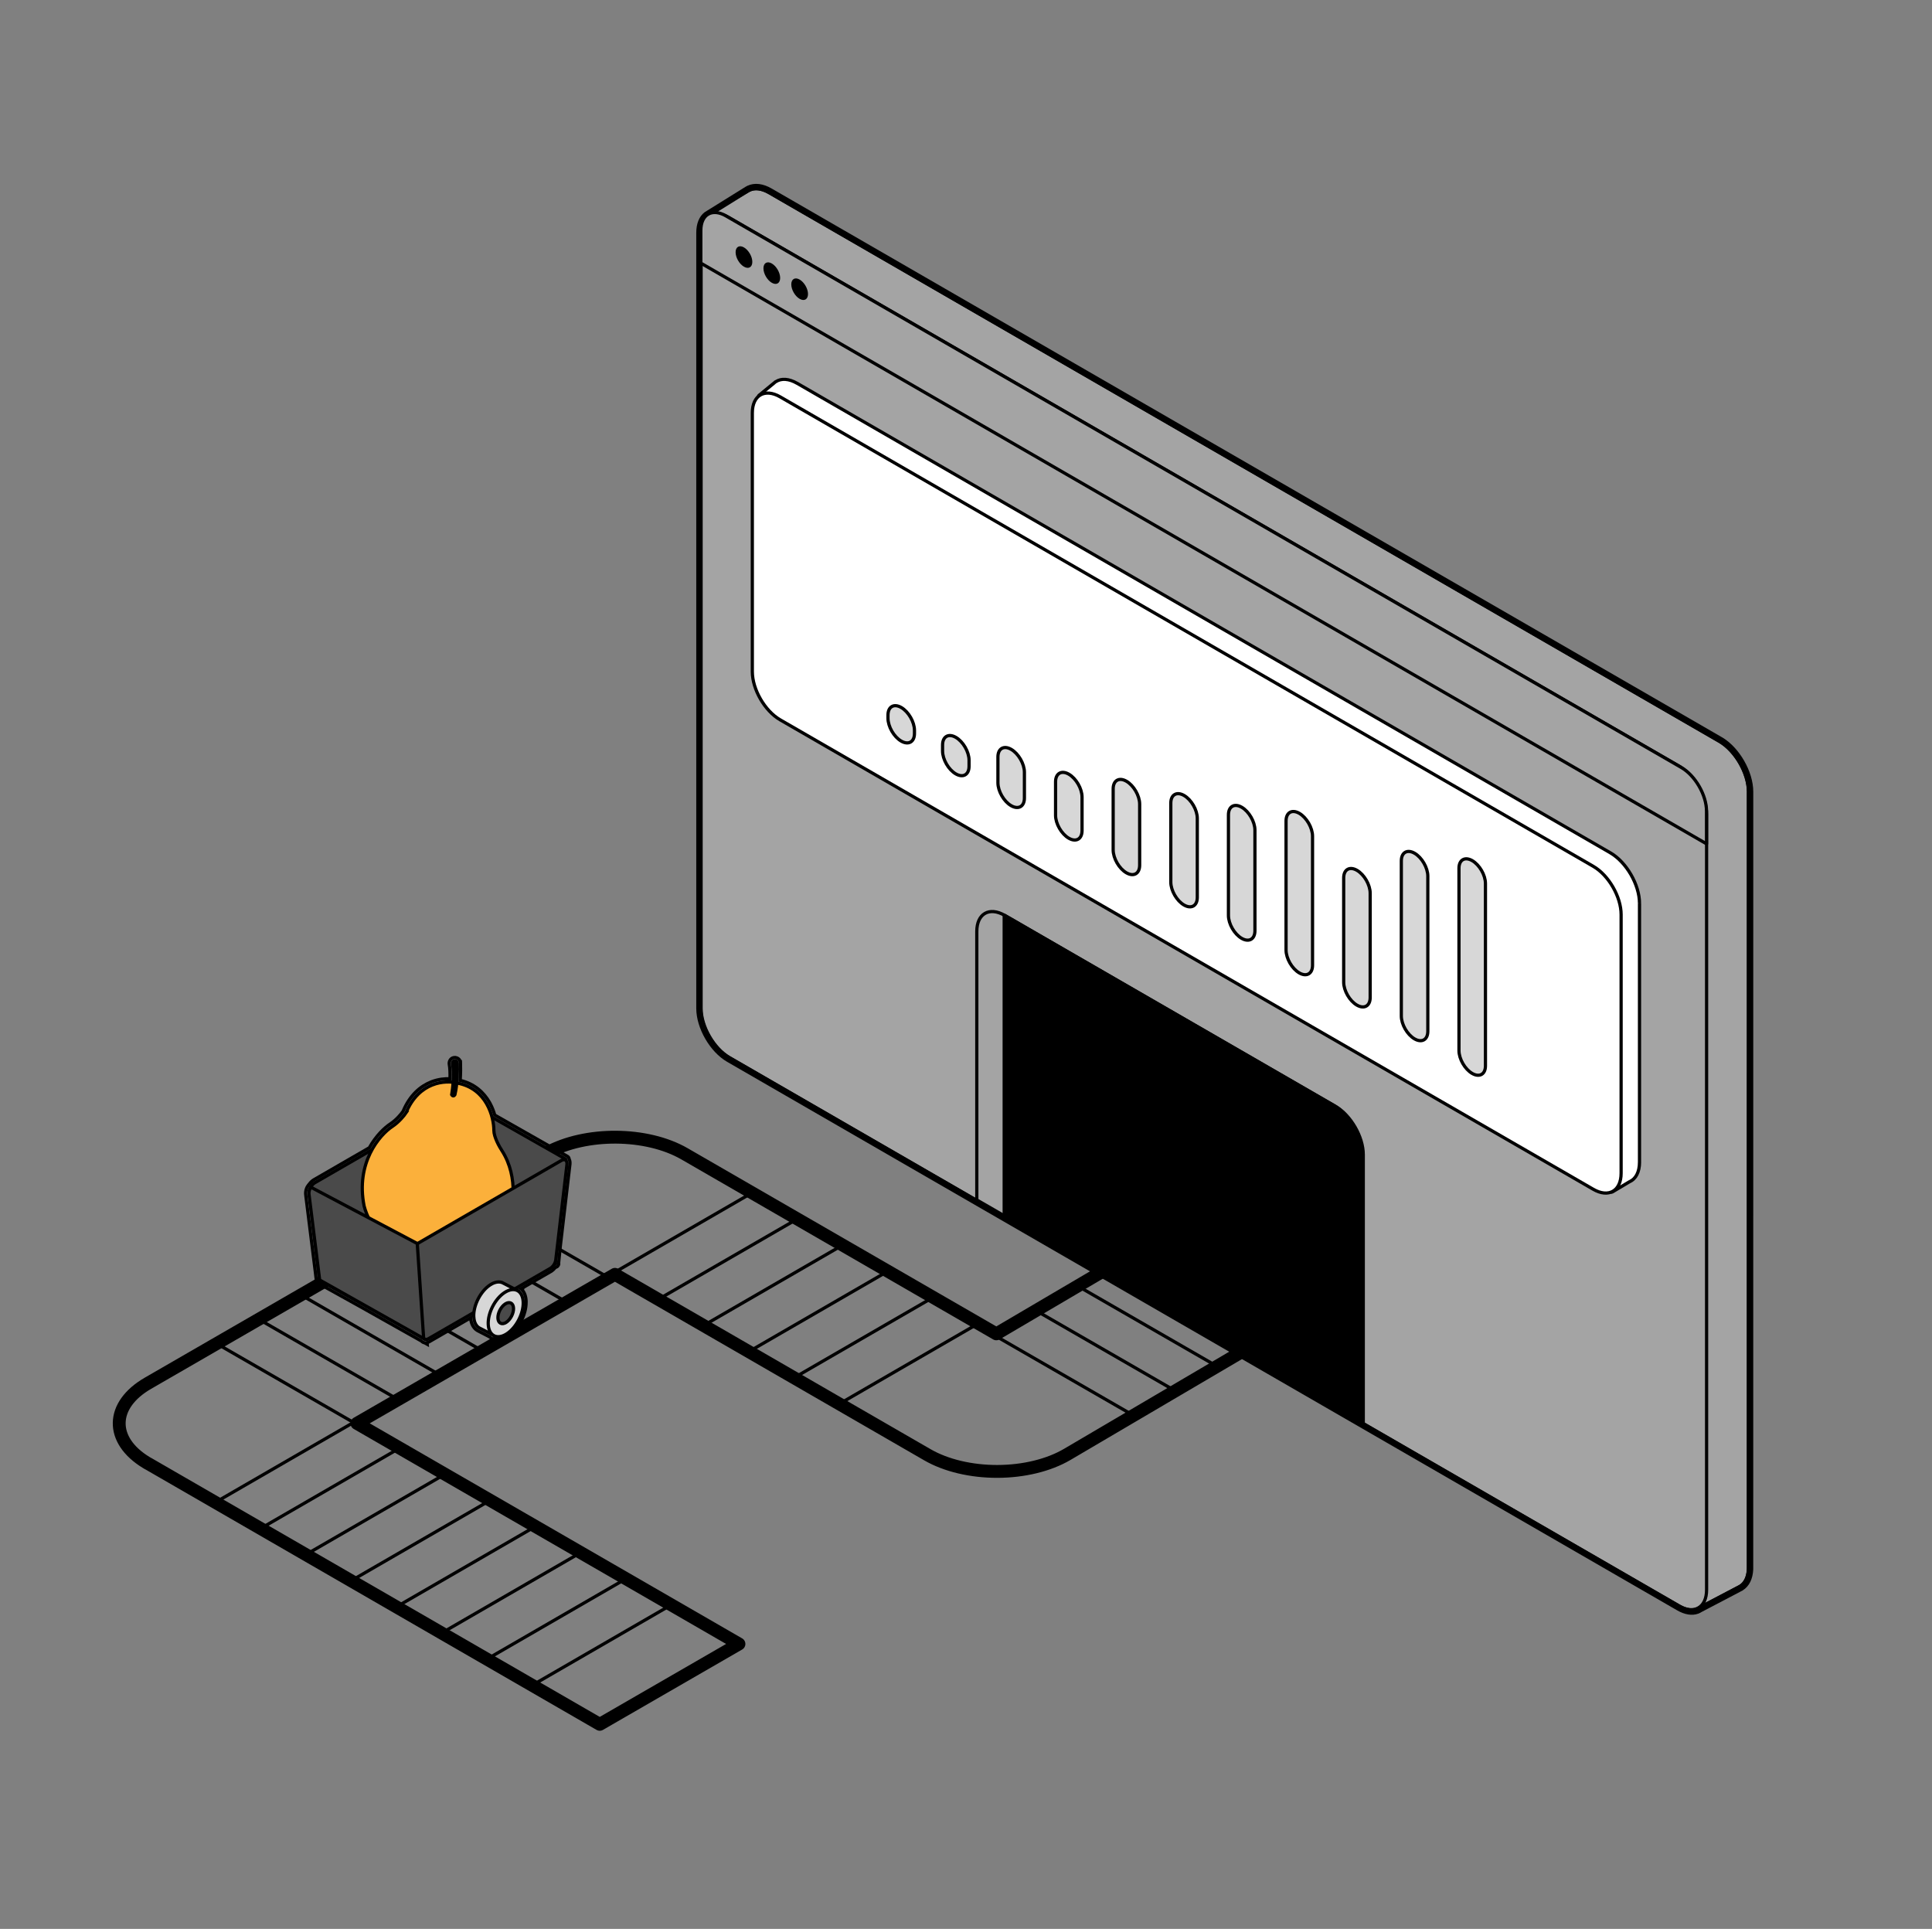 <?xml version="1.0" encoding="UTF-8"?>
<svg id="Laag_1" xmlns="http://www.w3.org/2000/svg" version="1.1" viewBox="0 0 601 600">
  <rect x="0" y="0" width="601" height="600" fill="#808080" stroke="none"/>
  <defs>
    <style>
      .st0,
      .st1,
      .st2,
      .st3,
      .st4,
      .st5,
      .st6,
      .st7,
      .st8,
      .st9,
      .st10,
      .st11,
      .st12 {
        stroke: #000;
      }

      .st0,
      .st1,
      .st13 {
        fill: #d7d7d7;
      }

      .st1,
      .st2,
      .st3,
      .st5,
      .st6,
      .st7,
      .st8 {
        stroke-linecap: round;
      }

      .st1,
      .st2,
      .st3,
      .st5,
      .st6,
      .st9,
      .st10,
      .st11 {
        stroke-linejoin: round;
      }

      .st2,
      .st14 {
        fill: #fff;
      }

      .st3 {
        stroke-width: 2px;
      }

      .st3,
      .st9,
      .st11,
      .st12 {
        fill: none;
      }

      .st4,
      .st10 {
        fill: #4a4a4a;
      }

      .st5,
      .st15 {
        fill: #a4a4a4;
      }

      .st8 {
        fill: #fbb03b;
      }

      .st13 {
        fill-rule: evenodd;
      }

      .st11 {
        stroke-linecap: square;
        stroke-width: 4px;
      }
    </style>
  </defs>
  <path class="st15"
    d="M233.11,59.15c1.62-.79,3.79-.6,6.17.78l295.54,170.63c5.02,2.9,9.09,9.95,9.09,15.75v241.28c0,2.85-.99,4.87-2.58,5.84h0s-.03.01-.03.01c-.14.08-.28.16-.42.22l-.06.03-12.61,6.62-.39.2-.25-.36-13.8-19.47-274.48-158.47c-5.02-2.9-9.09-9.95-9.09-15.75V80.66l-9.69-13.67-.32-.45.48-.27,12.07-6.9.04-.02c.07-.04.14-.09.22-.12l.14-.08h0Z" />
  <path
    d="M233.11,59.15l-.4.3c.14.19.4.25.62.15l-.22-.45ZM239.28,59.93l.25-.43h0l-.25.43ZM534.82,230.56l.25-.43h0l-.25.43ZM543.91,246.31h.5-.5ZM543.91,487.58h.5-.5ZM541.33,493.42l-.26-.43c-.13.08-.22.22-.24.37-.02.15.03.3.14.41l.35-.35ZM541.33,493.42l.22.45c.14-.07.24-.21.27-.37.03-.16-.03-.32-.14-.43l-.35.35ZM541.3,493.43l-.22-.45s-.02.01-.03.02l.26.43ZM540.88,493.66l-.21-.45s-.02,0-.03.01l.24.44ZM540.82,493.69l.23.44h0s-.24-.44-.24-.44ZM528.21,500.31l-.23-.44h0l.23.44ZM527.82,500.51l-.41.29c.14.2.42.27.64.15l-.23-.44ZM527.57,500.15l-.41.29h0s.41-.29.41-.29ZM513.76,480.68l.41-.29c-.04-.06-.1-.11-.16-.14l-.25.43ZM239.28,322.21l.25-.43h0l-.25.43ZM230.19,306.46h-.5.5ZM230.19,80.66h.5c0-.1-.03-.2-.09-.29l-.41.29ZM220.49,66.99l-.41.29h0s.41-.29.41-.29ZM220.17,66.54l-.25-.43c-.12.07-.21.19-.24.33-.03.14,0,.28.08.4l.41-.29ZM220.65,66.27l.25.43h0l-.25-.43ZM232.72,59.37l.25.43h0s-.25-.43-.25-.43ZM232.75,59.35l.25.43h0s-.26-.43-.26-.43ZM232.97,59.23l.24.44h.01s-.25-.44-.25-.44ZM233.11,59.15l.4-.3c-.15-.2-.43-.26-.65-.14l.25.44ZM233.11,59.15l.22.45c1.42-.69,3.4-.56,5.7.76l.25-.43.25-.43c-2.47-1.42-4.81-1.68-6.63-.79l.22.45ZM239.28,59.93l-.25.43,295.54,170.63.25-.43.25-.43L239.53,59.49l-.25.43ZM534.82,230.56l-.25.43c2.42,1.39,4.63,3.81,6.25,6.6,1.61,2.8,2.6,5.92,2.6,8.71h1c0-3.01-1.05-6.31-2.73-9.21-1.68-2.91-4.01-5.47-6.61-6.97l-.25.43ZM543.91,246.31h-.5v241.28h1v-241.28h-.5ZM543.91,487.58h-.5c0,2.75-.95,4.56-2.34,5.41l.26.43.26.43c1.8-1.09,2.82-3.31,2.82-6.26h-.5ZM541.33,493.42l-.35.35h0s.35-.35.35-.35l.35-.35h0s-.35.35-.35.35ZM541.33,493.42l-.22-.45h-.03s.22.46.22.46l.22.45h.03s-.22-.46-.22-.46ZM541.3,493.43l-.26-.43c-.12.07-.25.14-.38.2l.21.45.21.46c.16-.07.32-.16.47-.25l-.26-.43ZM540.88,493.66l-.24-.44-.06.03.23.44.24.44.06-.03-.24-.44ZM540.82,493.69l-.23-.44-12.61,6.62.23.44.23.44,12.61-6.62-.23-.44ZM528.21,500.31l-.23-.44-.39.2.23.44.23.44.39-.2-.23-.44ZM527.82,500.51l.41-.29-.25-.36-.41.29-.41.29.25.36.41-.29ZM527.57,500.15l.41-.29-13.8-19.48-.41.29-.41.29,13.8,19.47.41-.29ZM513.76,480.68l.25-.43-274.48-158.47-.25.43-.25.43,274.48,158.47.25-.43ZM239.28,322.21l.25-.43c-2.42-1.4-4.63-3.81-6.25-6.61-1.61-2.79-2.6-5.92-2.6-8.71h-1c0,3.01,1.05,6.31,2.73,9.21s4.01,5.47,6.61,6.97l.25-.43ZM230.19,306.46h.5V80.66h-1v225.79h.5ZM230.19,80.66l.41-.29-9.69-13.67-.41.29-.41.29,9.69,13.67.41-.29ZM220.49,66.99l.41-.29-.32-.45-.41.29-.41.29.32.45.41-.29ZM220.17,66.54l.25.43.48-.27-.25-.43-.25-.43-.48.27.25.43ZM220.65,66.27l.25.43,12.07-6.9-.25-.43-.25-.43-12.07,6.9.25.43ZM232.72,59.37l.25.43.04-.02-.25-.43-.25-.43-.04.02.25.43ZM232.75,59.35l.26.43c.06-.04.13-.07.19-.11l-.24-.44-.24-.44c-.08.04-.16.09-.24.14l.26.43ZM232.97,59.23l.25.44.14-.08-.25-.44-.25-.44-.14.08.25.44ZM233.11,59.15l-.4.3h0s.4-.3.4-.3l.4-.3h0s-.4.3-.4.3Z" />
  <path class="st5"
    d="M226.68,67.63l295.54,170.63c4.78,2.76,8.66,9.48,8.66,15v241.28c0,5.52-3.88,7.76-8.66,5l-295.54-170.63c-4.78-2.76-8.66-9.48-8.66-15V72.63c0-5.52,3.88-7.76,8.66-5Z" />
  <path class="st14"
    d="M241.38,118.7c1.66-1.06,4-.96,6.59.54l252.94,146.03c5.02,2.9,9.09,9.95,9.09,15.75v80.46c0,3.11-1.17,5.23-3.03,6.07l-5.36,3.19c-.19.11-.43.09-.6-.06l-10.96-10.22-242.08-139.77c-5.02-2.9-9.09-9.95-9.09-15.75v-78.69l-2.75-2.56c-.11-.1-.16-.24-.16-.38,0-.14.07-.28.18-.37l4.77-3.91s.04-.04.07-.05l.23-.19.08-.05s.05-.03.08-.04Z" />
  <path
    d="M241.38,118.7l.16.47s.07-.03.11-.05l-.27-.42ZM247.97,119.23l.25-.43h0l-.25.43ZM500.91,265.27l-.25.43h0l.25-.43ZM510.01,281.02h.5-.5ZM510.01,361.48h.5-.5ZM506.97,367.55l-.21-.45s-.03.02-.05.03l.26.43ZM501.61,370.74l.26.43h0s-.26-.43-.26-.43ZM501.02,370.68l-.34.37h0l.34-.37ZM490.05,360.46l.34-.37s-.06-.05-.09-.07l-.25.43ZM247.97,220.69l-.25.43h0l.25-.43ZM238.88,204.94h-.5.5ZM238.88,126.25h.5c0-.14-.06-.27-.16-.37l-.34.37ZM236.13,123.69l-.34.37h0l.34-.37ZM235.98,123.31l-.5-.02h0s.5.02.5.02ZM236.16,122.94l-.32-.39h0s.32.39.32.39ZM240.93,119.03l.32.39h0s-.32-.39-.32-.39ZM240.99,118.97l.31.39h0s-.32-.39-.32-.39ZM241.23,118.78l-.28-.41s-.02.02-.04.03l.32.39ZM241.3,118.73l-.24-.44s-.03.02-.04.03l.28.41ZM241.38,118.7l.27.42c1.44-.92,3.57-.9,6.07.55l.25-.43.25-.43c-2.69-1.55-5.24-1.72-7.11-.52l.27.42ZM247.97,119.23l-.25.43,252.94,146.03.25-.43.25-.43L248.22,118.8l-.25.43ZM500.91,265.27l-.25.43c2.42,1.4,4.63,3.81,6.25,6.6,1.61,2.79,2.6,5.92,2.6,8.71h1c0-3.01-1.05-6.31-2.73-9.21-1.68-2.91-4.01-5.47-6.61-6.97l-.25.43ZM510.01,281.02h-.5v80.46h1v-80.46h-.5ZM510.01,361.48h-.5c0,3-1.12,4.88-2.74,5.62l.21.45.21.46c2.1-.96,3.33-3.31,3.33-6.53h-.5ZM506.97,367.55l-.26-.43-5.36,3.19.26.43.26.43,5.36-3.19-.26-.43ZM501.61,370.74l-.26-.43h0,0s-.34.37-.34.37l-.34.37c.33.3.81.35,1.19.13l-.26-.43ZM501.02,370.68l.34-.36-10.96-10.22-.34.37-.34.36,10.96,10.22.34-.37ZM490.05,360.46l.25-.43-242.08-139.76-.25.43-.25.43,242.08,139.76.25-.43ZM247.97,220.69l.25-.43c-2.42-1.4-4.63-3.81-6.25-6.6-1.61-2.79-2.6-5.92-2.6-8.71h-1c0,3.01,1.05,6.31,2.73,9.21,1.68,2.91,4.01,5.47,6.61,6.97l.25-.43ZM238.88,204.94h.5v-78.69h-1v78.69h.5ZM238.88,126.25l.34-.37-2.75-2.56-.34.37-.34.37,2.75,2.56.34-.36ZM236.13,123.69l.34-.37h0l-.5-.02h-.5c0,.27.11.55.32.75l.34-.37ZM235.98,123.31l.5.02h0l-.32-.39-.32-.39c-.22.18-.36.45-.36.74l.5.02ZM236.16,122.94l.32.39,4.77-3.91-.32-.39-.32-.39-4.77,3.91.32.39ZM240.93,119.03l.32.38s.02-.01.06-.05l-.31-.39-.31-.39s-.05.04-.07.06l.32.38ZM240.99,118.97l.32.39.23-.19-.32-.39-.32-.39-.23.19.32.39ZM241.23,118.78l.28.41.08-.05-.28-.41-.28-.41-.08.05.28.41ZM241.3,118.73l.24.44h0l-.16-.47-.16-.47c-.05.02-.11.04-.16.07l.24.44Z" />
  <path class="st2"
    d="M242.69,123.45l252.94,146.03c4.78,2.76,8.66,9.48,8.66,15v80.46c0,5.52-3.88,7.76-8.66,5l-252.94-146.03c-4.78-2.76-8.66-9.48-8.66-15v-80.46c0-5.52,3.88-7.76,8.66-5Z" />
  <path class="st1"
    d="M280.35,220.07h0c2.27,1.31,4.12,4.51,4.12,7.13v.95c0,2.63-1.84,3.69-4.12,2.38h0c-2.27-1.31-4.12-4.51-4.12-7.13v-.95c0-2.63,1.84-3.69,4.12-2.38Z" />
  <path class="st1"
    d="M297.33,229.36h0c2.27,1.31,4.12,4.51,4.12,7.13v1.86c0,2.63-1.84,3.69-4.12,2.38h0c-2.27-1.31-4.12-4.51-4.12-7.13v-1.86c0-2.63,1.84-3.69,4.12-2.38Z" />
  <path class="st1"
    d="M314.55,233.09h0c2.27,1.31,4.12,4.51,4.12,7.13v8.02c0,2.63-1.84,3.69-4.12,2.38h0c-2.27-1.31-4.12-4.51-4.12-7.13v-8.02c0-2.63,1.84-3.69,4.12-2.38Z" />
  <path class="st1"
    d="M332.48,240.82h0c2.27,1.31,4.12,4.51,4.12,7.13v10.41c0,2.63-1.84,3.69-4.12,2.38h0c-2.27-1.31-4.12-4.51-4.12-7.13v-10.41c0-2.63,1.84-3.69,4.12-2.38Z" />
  <path class="st1"
    d="M386.26,251.1h0c2.27,1.31,4.12,4.51,4.12,7.13v31.28c0,2.63-1.84,3.69-4.12,2.38h0c-2.27-1.31-4.12-4.51-4.12-7.13v-31.28c0-2.63,1.84-3.69,4.12-2.38Z" />
  <path class="st1"
    d="M440.04,265.41h0c2.27,1.31,4.12,4.51,4.12,7.13v48.24c0,2.63-1.84,3.69-4.12,2.38h0c-2.27-1.31-4.12-4.51-4.12-7.13v-48.24c0-2.63,1.84-3.69,4.12-2.38Z" />
  <path class="st1"
    d="M350.4,243.01h0c2.27,1.31,4.12,4.51,4.12,7.13v18.98c0,2.63-1.84,3.69-4.12,2.38h0c-2.27-1.31-4.12-4.51-4.12-7.13v-18.98c0-2.63,1.84-3.69,4.12-2.38Z" />
  <path class="st1"
    d="M404.18,252.99h0c2.27,1.31,4.12,4.51,4.12,7.13v40.14c0,2.63-1.84,3.69-4.12,2.38h0c-2.27-1.31-4.12-4.51-4.12-7.13v-40.14c0-2.63,1.84-3.69,4.12-2.38Z" />
  <path class="st1"
    d="M457.97,267.71h0c2.27,1.31,4.12,4.51,4.12,7.13v56.69c0,2.63-1.84,3.69-4.12,2.38h0c-2.27-1.31-4.12-4.51-4.12-7.13v-56.69c0-2.63,1.84-3.69,4.12-2.38Z" />
  <path class="st1"
    d="M368.33,247.44h0c2.27,1.31,4.12,4.51,4.12,7.13v24.57c0,2.63-1.84,3.69-4.12,2.38h0c-2.27-1.31-4.12-4.51-4.12-7.13v-24.57c0-2.63,1.84-3.69,4.12-2.38Z" />
  <path class="st1"
    d="M422.11,270.72h0c2.27,1.31,4.12,4.51,4.12,7.13v32.43c0,2.63-1.84,3.69-4.12,2.38h0c-2.27-1.31-4.12-4.51-4.12-7.13v-32.43c0-2.63,1.84-3.69,4.12-2.38Z" />
  <path class="st3"
    d="M239.53,59.5c-2.43-1.41-4.75-1.67-6.56-.82,0,0-.01,0-.02,0l-.08.04-.13.07-.24.14h-.02s-12.71,7.9-12.71,7.9c-1.36,1.05-2.18,2.96-2.18,5.56v241.28c0,5.8,4.07,12.85,9.09,15.75l295.54,170.63c2.18,1.26,4.18,1.53,5.75.95h0c.34-.13.65-.29.95-.49l12.13-6.36h0s.06-.03.06-.03c.14-.07.28-.14.41-.22h.03s.02-.03.03-.04h0c1.69-1.02,2.69-3.04,2.81-5.72v-.55s.01-241.28.01-241.28c0-3.01-1.05-6.31-2.73-9.21-1.57-2.72-3.72-5.15-6.13-6.68l-.49-.29L239.53,59.5Z" />
  <path class="st5"
    d="M218.01,71.7c0-5.01,3.52-7.04,7.85-4.53l297.15,171.56c4.34,2.5,7.85,8.6,7.85,13.6v10.15L218.01,81.85v-10.15Z" />
  <path d="M231.43,76.96c1.43.83,2.6,2.84,2.6,4.5s-1.16,2.33-2.6,1.5-2.6-2.84-2.6-4.5,1.16-2.33,2.6-1.5Z" />
  <path d="M240.09,81.96c1.43.83,2.6,2.84,2.6,4.5s-1.16,2.33-2.6,1.5-2.6-2.84-2.6-4.5,1.16-2.33,2.6-1.5Z" />
  <path d="M248.75,86.96c1.43.83,2.6,2.84,2.6,4.5s-1.16,2.33-2.6,1.5-2.6-2.84-2.6-4.5,1.16-2.33,2.6-1.5Z" />
  <path class="st5"
    d="M303.86,289.73c0-5.52,3.88-7.76,8.66-5l102.9,59.41c4.78,2.76,8.66,9.48,8.66,15v83.53l-120.22-69.41v-83.53Z" />
  <path class="st6" d="M312.38,284.65l102.66,59.27c4.78,2.76,8.66,9.48,8.66,15v84.29l-111.32-64.27v-94.29Z" />
  <path class="st11"
    d="M46.05,455.26l-.55-.33c-11.4-6.93-11.22-17.88.55-24.67l123.58-71.35.57-.32c11.99-6.58,30.96-6.48,42.74.32l97,56,63.59-37.39,43.7,24.77-85.24,50.12c-5.72,3.36-13.54,5.27-21.71,5.29-8.17.02-16.01-1.84-21.79-5.18l-97.2-56.12-80.27,46.35,118.85,68.62-43.3,25-140.5-81.12Z" />
  <path class="st9" d="M166.13,523.89l43.82-25.34" />
  <path class="st9" d="M151.9,515.85l43.82-25.34" />
  <path class="st9" d="M137.67,507.8l43.82-25.34" />
  <path class="st9" d="M261.53,436.44l43.82-25.34" />
  <path class="st9" d="M123.44,499.76l43.82-25.34" />
  <path class="st9" d="M247.31,428.4l43.82-25.34" />
  <path class="st9" d="M109.21,491.72l43.82-25.34" />
  <path class="st9" d="M233.08,420.36l43.82-25.34" />
  <path class="st9" d="M94.98,483.68l43.82-25.34" />
  <path class="st9" d="M218.85,412.32l43.82-25.34" />
  <path class="st9" d="M80.75,475.64l43.82-25.34" />
  <path class="st9" d="M204.62,404.27l43.82-25.34" />
  <path class="st9" d="M66.53,467.59l43.82-25.34" />
  <path class="st9" d="M190.39,396.23l43.82-25.34" />
  <path class="st9" d="M110.35,442.69l-42.68-24.58" />
  <path class="st9" d="M351.54,439.67l-42.68-24.58" />
  <path class="st9" d="M123.32,435.04l-42.68-24.58" />
  <path class="st9" d="M364.52,432.02l-42.67-24.58" />
  <path class="st9" d="M136.3,427.39l-42.68-24.58" />
  <path class="st9" d="M377.5,424.37l-42.68-24.58" />
  <path class="st9" d="M149.28,419.74l-42.68-24.58" />
  <path class="st9" d="M162.26,412.09l-42.68-24.58" />
  <path class="st9" d="M175.24,404.44l-42.68-24.58" />
  <path class="st9" d="M188.22,396.79l-42.68-24.58" />
  <path class="st10" d="M172.81,393.13l-32.81-18.9-40.48,24.08,33.07,18.37,40.22-23.55Z" />
  <path class="st4"
    d="M96.2,371.16c-.13-1.12.67-2.64,1.72-3.24l44.37-25.62c1.06-.61,1.87,0,1.71,1.3l-3.47,29.58c-.12,1.05-.85,2.21-1.71,2.7l-37.86,21.86c-.87.5-1.61.18-1.72-.75l-3.05-25.82Z" />
  <path class="st10" d="M176.04,360.58l-32.57-18.5c.65.44.52,1.75.37,2.36l-3.89,30.27,32.79,18.5,3.3-32.63Z" />
  <path class="st8"
    d="M126.3,346.16c4.04-9.75,12.33-10.23,15.98-9.25,9.08,1.68,11.35,10.51,11.35,14.72,0,2.02,1.68,5.05,2.52,6.31,5.38,8.41,3.36,18.64,1.68,22.7-5.04,10.09-16.96,12.33-22.28,12.19-14.13,0-20.74-11.77-22.28-17.66-2.69-13.45,4.76-22.14,8.83-24.81,2.02-1.35,3.64-3.36,4.21-4.2Z" />
  <path class="st7"
    d="M141.51,329.96c-.6,0-.75.54-.75.81.6,3.25.08,7.86-.25,9.76.4.65.84.27,1,0,.8-3.25.83-7.86.75-9.76,0-.27-.15-.81-.75-.81Z" />
  <path class="st4"
    d="M128.56,389.84c-.13-1.12.68-2.64,1.72-3.25l44.37-25.62c1.06-.61,1.87,0,1.71,1.3l-3.47,29.58c-.12,1.05-.85,2.2-1.72,2.7l-37.86,21.86c-.87.5-1.61.18-1.72-.76l-3.05-25.82Z" />
  <path class="st13"
    d="M153.89,415.54l7.26-14.03-4.74-2.46h0c-1.03-.51-2.41-.35-3.89.59-3,1.92-5.3,6.37-5.14,9.93.09,1.91.87,3.18,2.04,3.65l4.47,2.31Z" />
  <path
    d="M161.15,401.52l.44.23.23-.44-.44-.23-.23.44ZM153.89,415.54l-.23.44.44.23.23-.44-.44-.23ZM156.41,399.06l.23-.44-.44-.23-.23.44.44.23ZM156.41,399.06l-.22.45.44.22.23-.44-.44-.23ZM152.52,399.65l-.27-.42h0l.27.42ZM147.38,409.58l-.5.02h0l.5-.02ZM149.42,413.23l.23-.44h-.02s-.02-.02-.02-.02l-.19.46ZM161.15,401.52l-.44-.23-7.26,14.03.44.23.44.23,7.26-14.03-.44-.23ZM156.41,399.06l-.23.44,4.74,2.46.23-.44.23-.44-4.74-2.46-.23.44ZM156.41,399.06l.44.23h0l-.44-.23-.44-.23h0l.44.23ZM152.52,399.65l.27.42c1.39-.89,2.57-.97,3.4-.57l.22-.45.22-.45c-1.24-.62-2.81-.38-4.38.62l.27.42ZM147.38,409.58l.5-.02c-.08-1.67.43-3.59,1.33-5.33.9-1.74,2.17-3.26,3.58-4.16l-.27-.42-.27-.42c-1.59,1.02-2.97,2.69-3.93,4.54-.96,1.85-1.52,3.94-1.44,5.83l.5-.02ZM149.42,413.23l.19-.46c-.92-.37-1.64-1.41-1.72-3.21l-.5.02-.5.02c.09,2.02.93,3.52,2.35,4.09l.19-.46ZM153.89,415.54l.23-.44-4.47-2.31-.23.44-.23.44,4.47,2.31.23-.44Z" />
  <path class="st0"
    d="M157.61,414.92c-3,1.92-5.57.59-5.73-2.97s2.14-8.01,5.14-9.93,5.57-.59,5.73,2.97-2.14,8.01-5.14,9.93Z" />
  <path class="st4"
    d="M157.45,411.35c-1.34.86-2.49.26-2.56-1.33s.96-3.57,2.3-4.43,2.49-.26,2.56,1.33-.96,3.57-2.3,4.43Z" />
  <path class="st4" d="M131.79,416.37l-32.35-18.22-3.28-26.36c-.23-1.19.28-2.16.56-2.49l33.08,17.51,1.99,29.55Z" />
  <path class="st12"
    d="M141.63,328.97c.52.03.92.27,1.2.59l.11.15h0s.08.14.08.14c.07.13.12.27.16.4h.05l.02.48c.05,1.12.05,3.17-.1,5.34,4.47,1.03,7.33,3.75,9.07,6.75l.29.53c.62,1.16,1.07,2.36,1.4,3.51l22.62,12.85.12.08c.23.18.37.45.38.74.22.4.31.91.27,1.46h0s-.01.15-.01.15h0s-2.96,25.24-2.96,25.24h0s-.56,5.51-.56,5.51c.02.07.03.15.03.23v.1c-.03.22-.12.42-.26.57-.09.12-.2.23-.35.3h0c-.07.04-.14.06-.2.07l-.3.17c-.31.4-.68.76-1.08,1.03l-.19.12-9.34,5.39.41.22-.07.13c.74.82,1.17,2.01,1.24,3.48v.38c.01,1.92-.58,4.01-1.55,5.88-.97,1.87-2.33,3.56-3.9,4.66l-.32.21c-2.11,1.35-4.21,1.38-5.58.02l-3.36-1.74h0c-1.51-.65-2.38-2.18-2.56-4.1h0s0-.08,0-.08l-12.83,7.41c-.23.13-.46.23-.7.29l.04.52-.82-.46h-.02c-.38-.07-.7-.25-.95-.54l-18.66-10.5h0s-13.44-7.47-13.44-7.47h0c-.13-.07-.23-.17-.31-.28l-.22-.12-.03-.25-.03-.25-.09-.69s-.01-.07-.02-.1l-.02-.14-.21-1.77-2.95-23.66v-.06c-.25-1.49.37-2.7.79-3.2l.26-.31.08-.1c.38-.51.84-.96,1.37-1.27l17.25-9.96c2.05-3.67,4.68-6.21,6.64-7.49,1.82-1.21,3.32-3.05,3.87-3.86,2.12-5.05,5.38-7.78,8.64-9.09l.43-.17c1.96-.71,3.88-.92,5.51-.84.06-1.59.02-3.25-.23-4.62h0s0-.04,0-.04v-.05s-.01-.1-.01-.1c0-.28.07-.69.32-1.06h0s.11-.15.11-.15c.29-.35.74-.6,1.32-.6h.12Z" />
</svg>